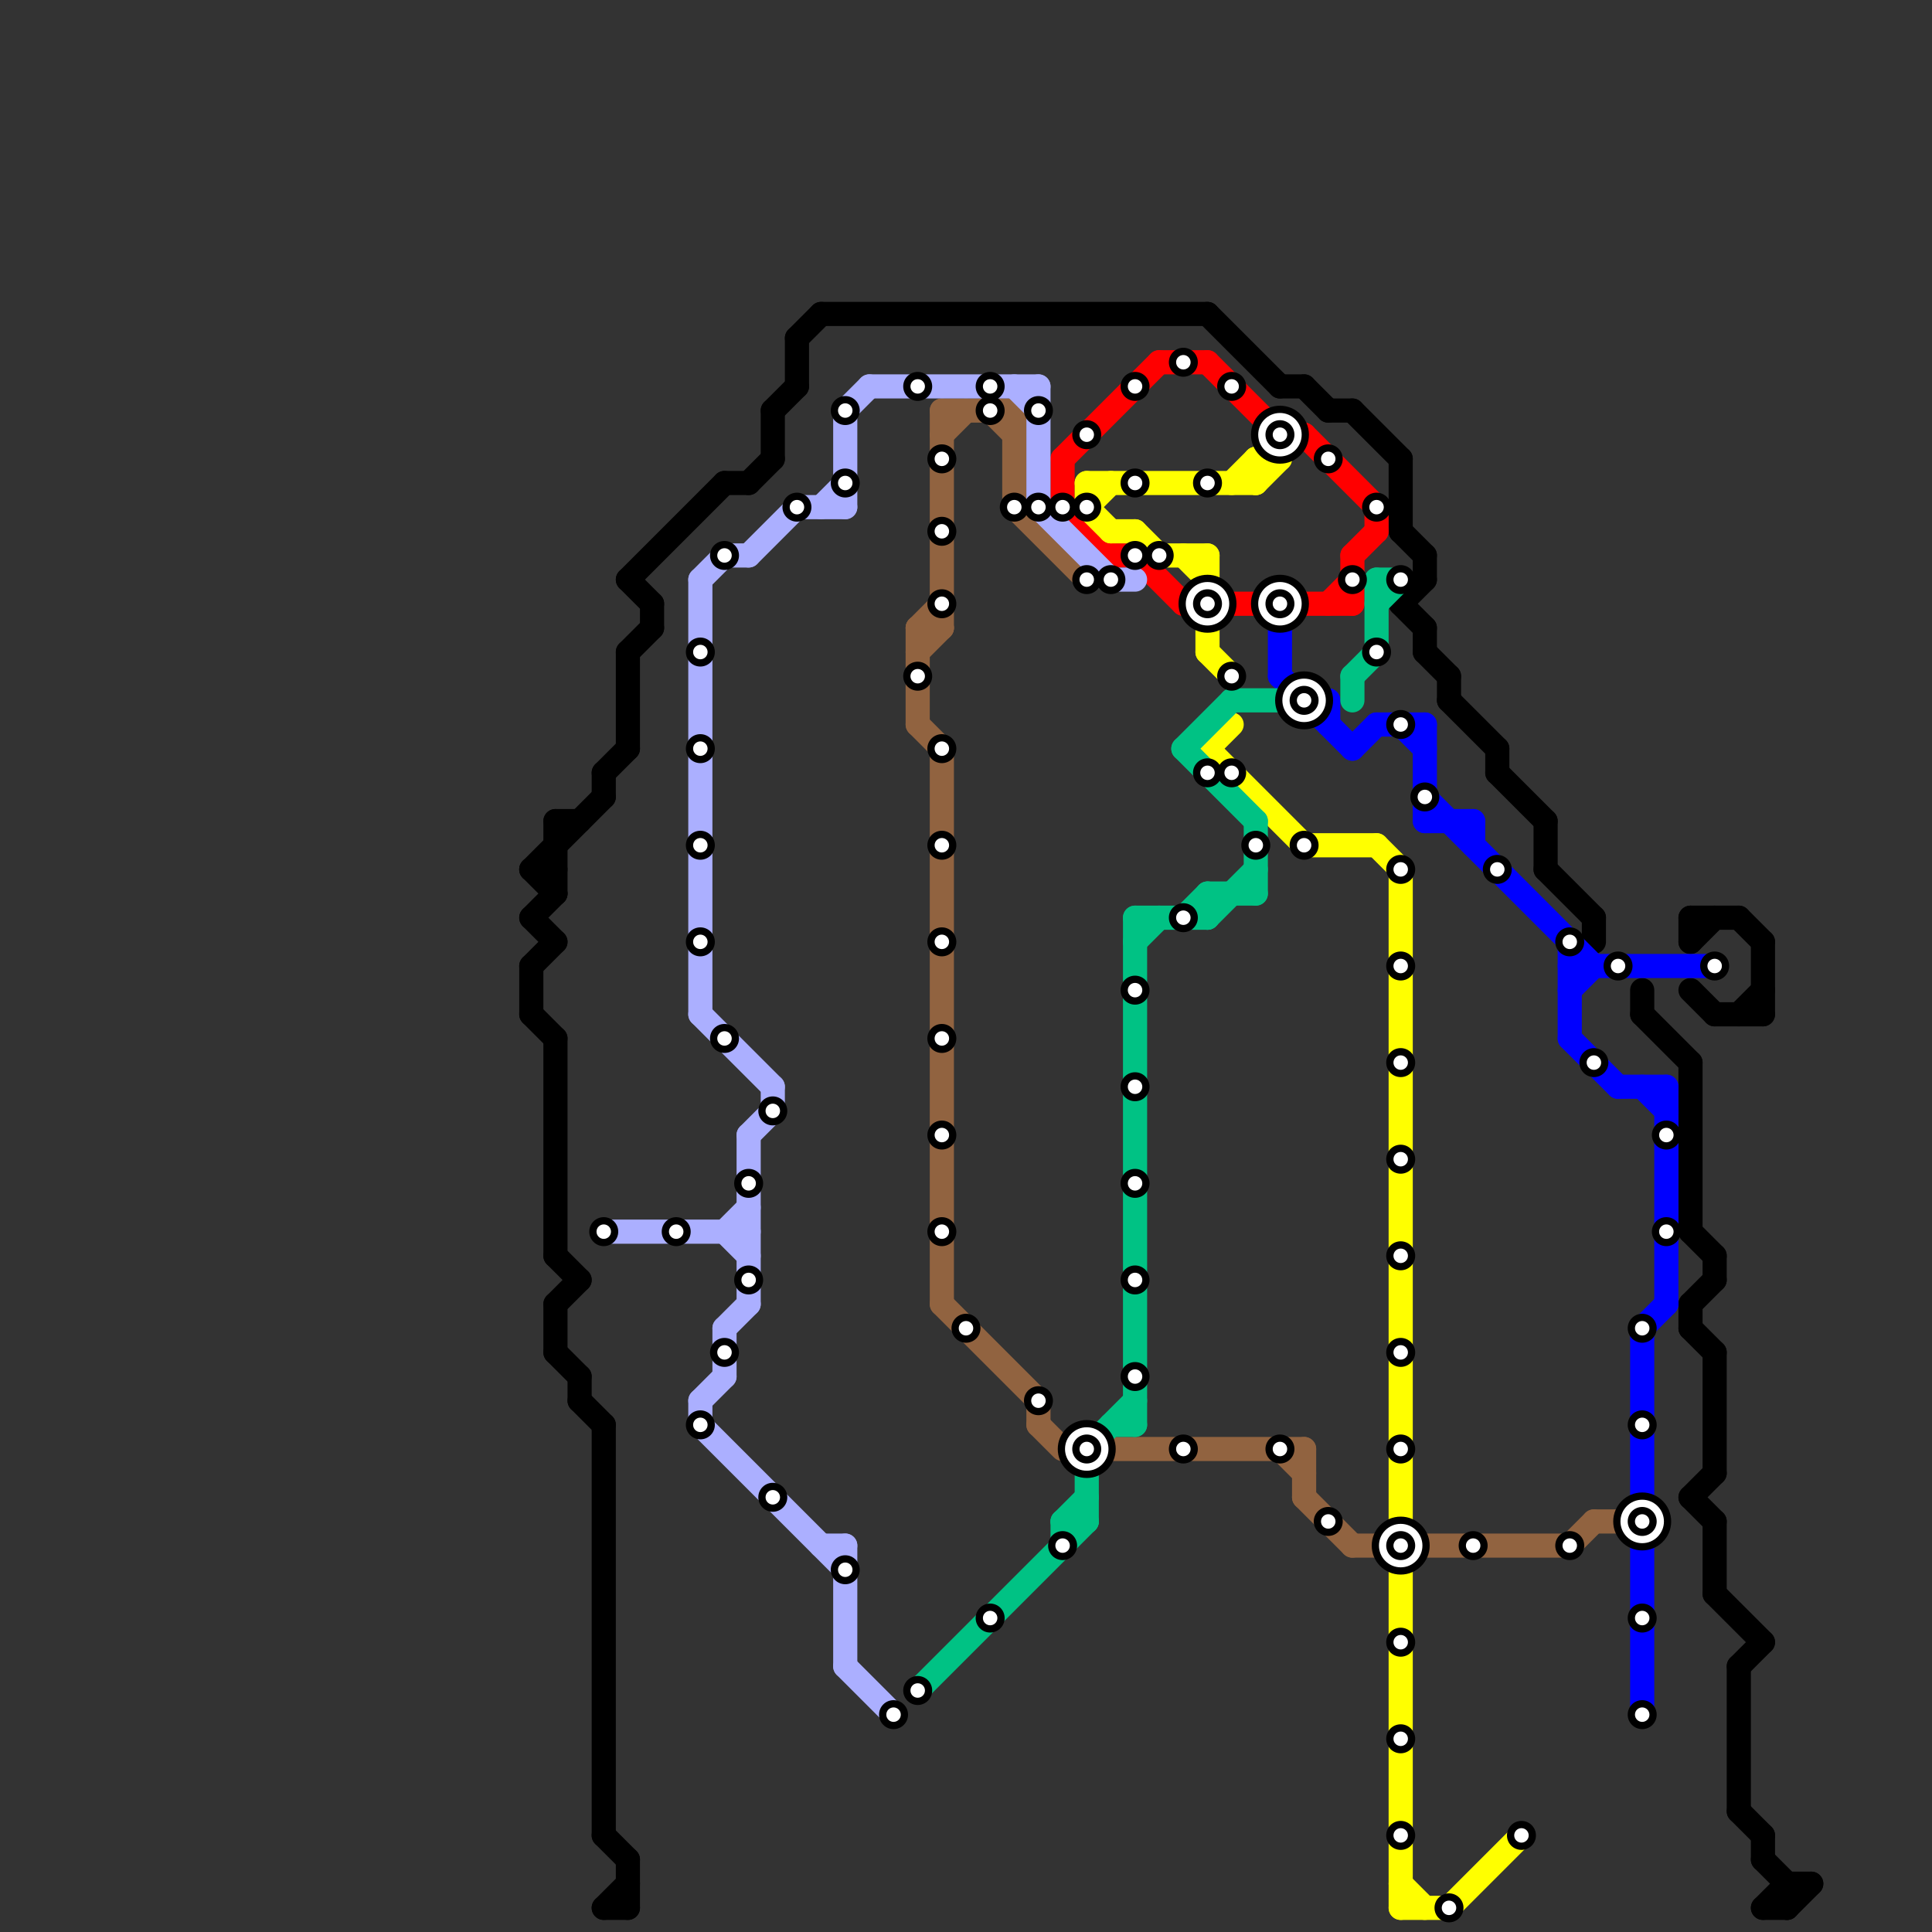 
<svg version="1.1" xmlns="http://www.w3.org/2000/svg" viewBox="0 0 80 80">
<rect x="0" y="0" width="80" height="80" fill="#333333" stroke="none"/>
<style>text { font: 1px Helvetica; font-weight: 600; white-space: pre; dominant-baseline: central; } line { stroke-width: 1; fill: none; stroke-linecap: round; stroke-linejoin: round; } .c0 { stroke: #916340 } .c1 { stroke: #000000 } .c2 { stroke: #ff0000 } .c3 { stroke: #0000ff } .c4 { stroke: #ffff00 } .c5 { stroke: #00c284 } .c6 { stroke: #abafff }</style><defs><g id="wm-xf"><circle r="1.2" fill="#000"/><circle r="0.9" fill="#fff"/><circle r="0.6" fill="#000"/><circle r="0.3" fill="#fff"/></g><g id="wm"><circle r="0.6" fill="#000"/><circle r="0.3" fill="#fff"/></g></defs><line class="c0" x1="46" y1="60" x2="54" y2="60"/><line class="c0" x1="66" y1="63" x2="67" y2="63"/><line class="c0" x1="42" y1="17" x2="42" y2="21"/><line class="c0" x1="39" y1="31" x2="39" y2="54"/><line class="c0" x1="39" y1="17" x2="42" y2="17"/><line class="c0" x1="39" y1="18" x2="40" y2="17"/><line class="c0" x1="38" y1="27" x2="39" y2="26"/><line class="c0" x1="65" y1="64" x2="66" y2="63"/><line class="c0" x1="39" y1="54" x2="43" y2="58"/><line class="c0" x1="43" y1="59" x2="44" y2="60"/><line class="c0" x1="41" y1="17" x2="42" y2="18"/><line class="c0" x1="56" y1="64" x2="57" y2="64"/><line class="c0" x1="38" y1="26" x2="39" y2="26"/><line class="c0" x1="39" y1="17" x2="39" y2="26"/><line class="c0" x1="38" y1="26" x2="38" y2="30"/><line class="c0" x1="43" y1="58" x2="43" y2="59"/><line class="c0" x1="54" y1="60" x2="54" y2="62"/><line class="c0" x1="59" y1="64" x2="65" y2="64"/><line class="c0" x1="38" y1="30" x2="39" y2="31"/><line class="c0" x1="54" y1="62" x2="56" y2="64"/><line class="c0" x1="42" y1="21" x2="45" y2="24"/><line class="c0" x1="53" y1="60" x2="54" y2="61"/><line class="c0" x1="38" y1="26" x2="39" y2="25"/><line class="c1" x1="33" y1="14" x2="33" y2="16"/><line class="c1" x1="24" y1="58" x2="25" y2="59"/><line class="c1" x1="50" y1="13" x2="53" y2="16"/><line class="c1" x1="22" y1="38" x2="23" y2="37"/><line class="c1" x1="32" y1="17" x2="33" y2="16"/><line class="c1" x1="60" y1="28" x2="60" y2="29"/><line class="c1" x1="74" y1="79" x2="75" y2="78"/><line class="c1" x1="25" y1="32" x2="25" y2="33"/><line class="c1" x1="58" y1="25" x2="59" y2="24"/><line class="c1" x1="73" y1="77" x2="74" y2="78"/><line class="c1" x1="25" y1="76" x2="26" y2="77"/><line class="c1" x1="22" y1="38" x2="23" y2="39"/><line class="c1" x1="58" y1="19" x2="58" y2="22"/><line class="c1" x1="33" y1="14" x2="34" y2="13"/><line class="c1" x1="54" y1="16" x2="55" y2="17"/><line class="c1" x1="22" y1="36" x2="23" y2="37"/><line class="c1" x1="58" y1="25" x2="59" y2="26"/><line class="c1" x1="70" y1="38" x2="72" y2="38"/><line class="c1" x1="70" y1="54" x2="70" y2="55"/><line class="c1" x1="70" y1="62" x2="71" y2="61"/><line class="c1" x1="72" y1="38" x2="73" y2="39"/><line class="c1" x1="73" y1="79" x2="74" y2="79"/><line class="c1" x1="72" y1="69" x2="72" y2="75"/><line class="c1" x1="23" y1="56" x2="24" y2="57"/><line class="c1" x1="23" y1="43" x2="23" y2="52"/><line class="c1" x1="34" y1="13" x2="50" y2="13"/><line class="c1" x1="25" y1="79" x2="26" y2="79"/><line class="c1" x1="55" y1="17" x2="56" y2="17"/><line class="c1" x1="59" y1="27" x2="60" y2="28"/><line class="c1" x1="73" y1="76" x2="73" y2="77"/><line class="c1" x1="70" y1="62" x2="71" y2="63"/><line class="c1" x1="70" y1="44" x2="70" y2="51"/><line class="c1" x1="62" y1="31" x2="62" y2="32"/><line class="c1" x1="26" y1="24" x2="27" y2="25"/><line class="c1" x1="60" y1="29" x2="62" y2="31"/><line class="c1" x1="66" y1="38" x2="66" y2="39"/><line class="c1" x1="64" y1="36" x2="66" y2="38"/><line class="c1" x1="74" y1="78" x2="74" y2="79"/><line class="c1" x1="53" y1="16" x2="54" y2="16"/><line class="c1" x1="32" y1="17" x2="32" y2="19"/><line class="c1" x1="58" y1="22" x2="59" y2="23"/><line class="c1" x1="25" y1="59" x2="25" y2="76"/><line class="c1" x1="70" y1="55" x2="71" y2="56"/><line class="c1" x1="71" y1="66" x2="73" y2="68"/><line class="c1" x1="25" y1="32" x2="26" y2="31"/><line class="c1" x1="70" y1="41" x2="71" y2="42"/><line class="c1" x1="27" y1="25" x2="27" y2="26"/><line class="c1" x1="26" y1="27" x2="27" y2="26"/><line class="c1" x1="71" y1="63" x2="71" y2="66"/><line class="c1" x1="73" y1="39" x2="73" y2="42"/><line class="c1" x1="59" y1="26" x2="59" y2="27"/><line class="c1" x1="56" y1="17" x2="58" y2="19"/><line class="c1" x1="22" y1="36" x2="23" y2="36"/><line class="c1" x1="26" y1="77" x2="26" y2="79"/><line class="c1" x1="30" y1="20" x2="31" y2="20"/><line class="c1" x1="23" y1="54" x2="23" y2="56"/><line class="c1" x1="73" y1="79" x2="74" y2="78"/><line class="c1" x1="23" y1="34" x2="24" y2="34"/><line class="c1" x1="70" y1="38" x2="70" y2="39"/><line class="c1" x1="64" y1="34" x2="64" y2="36"/><line class="c1" x1="62" y1="32" x2="64" y2="34"/><line class="c1" x1="68" y1="41" x2="68" y2="42"/><line class="c1" x1="74" y1="78" x2="75" y2="78"/><line class="c1" x1="71" y1="42" x2="73" y2="42"/><line class="c1" x1="23" y1="34" x2="23" y2="37"/><line class="c1" x1="70" y1="51" x2="71" y2="52"/><line class="c1" x1="22" y1="40" x2="23" y2="39"/><line class="c1" x1="70" y1="39" x2="71" y2="38"/><line class="c1" x1="22" y1="36" x2="25" y2="33"/><line class="c1" x1="71" y1="56" x2="71" y2="61"/><line class="c1" x1="68" y1="42" x2="70" y2="44"/><line class="c1" x1="70" y1="54" x2="71" y2="53"/><line class="c1" x1="22" y1="42" x2="23" y2="43"/><line class="c1" x1="31" y1="20" x2="32" y2="19"/><line class="c1" x1="72" y1="42" x2="73" y2="41"/><line class="c1" x1="24" y1="57" x2="24" y2="58"/><line class="c1" x1="22" y1="40" x2="22" y2="42"/><line class="c1" x1="25" y1="79" x2="26" y2="78"/><line class="c1" x1="26" y1="27" x2="26" y2="31"/><line class="c1" x1="26" y1="24" x2="30" y2="20"/><line class="c1" x1="23" y1="54" x2="24" y2="53"/><line class="c1" x1="59" y1="23" x2="59" y2="24"/><line class="c1" x1="23" y1="52" x2="24" y2="53"/><line class="c1" x1="71" y1="52" x2="71" y2="53"/><line class="c1" x1="72" y1="69" x2="73" y2="68"/><line class="c1" x1="72" y1="75" x2="73" y2="76"/><line class="c2" x1="54" y1="18" x2="57" y2="21"/><line class="c2" x1="47" y1="23" x2="49" y2="25"/><line class="c2" x1="50" y1="15" x2="53" y2="18"/><line class="c2" x1="48" y1="15" x2="50" y2="15"/><line class="c2" x1="46" y1="23" x2="47" y2="23"/><line class="c2" x1="44" y1="19" x2="44" y2="21"/><line class="c2" x1="44" y1="19" x2="48" y2="15"/><line class="c2" x1="44" y1="21" x2="46" y2="23"/><line class="c2" x1="49" y1="25" x2="56" y2="25"/><line class="c2" x1="56" y1="23" x2="57" y2="22"/><line class="c2" x1="56" y1="23" x2="56" y2="25"/><line class="c2" x1="57" y1="21" x2="57" y2="22"/><line class="c2" x1="55" y1="25" x2="56" y2="24"/><line class="c2" x1="53" y1="18" x2="54" y2="18"/><line class="c3" x1="59" y1="33" x2="66" y2="40"/><line class="c3" x1="57" y1="30" x2="59" y2="30"/><line class="c3" x1="59" y1="30" x2="59" y2="34"/><line class="c3" x1="68" y1="45" x2="69" y2="46"/><line class="c3" x1="54" y1="29" x2="55" y2="29"/><line class="c3" x1="65" y1="41" x2="66" y2="40"/><line class="c3" x1="56" y1="31" x2="57" y2="30"/><line class="c3" x1="55" y1="29" x2="55" y2="30"/><line class="c3" x1="69" y1="45" x2="69" y2="54"/><line class="c3" x1="58" y1="30" x2="59" y2="31"/><line class="c3" x1="65" y1="40" x2="71" y2="40"/><line class="c3" x1="65" y1="43" x2="67" y2="45"/><line class="c3" x1="68" y1="55" x2="68" y2="71"/><line class="c3" x1="61" y1="34" x2="61" y2="35"/><line class="c3" x1="68" y1="55" x2="69" y2="54"/><line class="c3" x1="65" y1="39" x2="65" y2="43"/><line class="c3" x1="53" y1="28" x2="56" y2="31"/><line class="c3" x1="67" y1="45" x2="69" y2="45"/><line class="c3" x1="59" y1="34" x2="61" y2="34"/><line class="c3" x1="53" y1="26" x2="53" y2="28"/><line class="c4" x1="58" y1="78" x2="59" y2="79"/><line class="c4" x1="52" y1="19" x2="53" y2="19"/><line class="c4" x1="50" y1="27" x2="51" y2="28"/><line class="c4" x1="45" y1="20" x2="45" y2="21"/><line class="c4" x1="52" y1="20" x2="53" y2="19"/><line class="c4" x1="52" y1="19" x2="52" y2="20"/><line class="c4" x1="48" y1="23" x2="50" y2="23"/><line class="c4" x1="45" y1="20" x2="52" y2="20"/><line class="c4" x1="50" y1="31" x2="51" y2="30"/><line class="c4" x1="47" y1="22" x2="48" y2="23"/><line class="c4" x1="50" y1="26" x2="50" y2="27"/><line class="c4" x1="50" y1="31" x2="54" y2="35"/><line class="c4" x1="58" y1="36" x2="58" y2="79"/><line class="c4" x1="60" y1="79" x2="63" y2="76"/><line class="c4" x1="50" y1="23" x2="50" y2="24"/><line class="c4" x1="54" y1="35" x2="57" y2="35"/><line class="c4" x1="57" y1="35" x2="58" y2="36"/><line class="c4" x1="45" y1="21" x2="46" y2="20"/><line class="c4" x1="58" y1="79" x2="60" y2="79"/><line class="c4" x1="49" y1="23" x2="50" y2="24"/><line class="c4" x1="46" y1="22" x2="47" y2="22"/><line class="c4" x1="45" y1="21" x2="46" y2="22"/><line class="c4" x1="51" y1="20" x2="52" y2="19"/><line class="c5" x1="50" y1="37" x2="52" y2="37"/><line class="c5" x1="45" y1="60" x2="47" y2="58"/><line class="c5" x1="57" y1="24" x2="58" y2="24"/><line class="c5" x1="44" y1="63" x2="45" y2="62"/><line class="c5" x1="57" y1="25" x2="58" y2="24"/><line class="c5" x1="38" y1="70" x2="45" y2="63"/><line class="c5" x1="51" y1="29" x2="53" y2="29"/><line class="c5" x1="49" y1="38" x2="50" y2="37"/><line class="c5" x1="47" y1="38" x2="50" y2="38"/><line class="c5" x1="47" y1="39" x2="48" y2="38"/><line class="c5" x1="45" y1="60" x2="45" y2="63"/><line class="c5" x1="46" y1="59" x2="47" y2="59"/><line class="c5" x1="56" y1="28" x2="56" y2="29"/><line class="c5" x1="56" y1="28" x2="57" y2="27"/><line class="c5" x1="52" y1="34" x2="52" y2="37"/><line class="c5" x1="57" y1="24" x2="57" y2="27"/><line class="c5" x1="50" y1="37" x2="50" y2="38"/><line class="c5" x1="49" y1="31" x2="51" y2="29"/><line class="c5" x1="44" y1="63" x2="45" y2="63"/><line class="c5" x1="49" y1="31" x2="52" y2="34"/><line class="c5" x1="47" y1="38" x2="47" y2="59"/><line class="c5" x1="50" y1="38" x2="52" y2="36"/><line class="c5" x1="44" y1="63" x2="44" y2="64"/><line class="c6" x1="29" y1="24" x2="29" y2="42"/><line class="c6" x1="30" y1="23" x2="31" y2="23"/><line class="c6" x1="34" y1="64" x2="35" y2="64"/><line class="c6" x1="33" y1="21" x2="35" y2="21"/><line class="c6" x1="35" y1="69" x2="37" y2="71"/><line class="c6" x1="30" y1="51" x2="31" y2="50"/><line class="c6" x1="29" y1="42" x2="32" y2="45"/><line class="c6" x1="31" y1="47" x2="31" y2="54"/><line class="c6" x1="34" y1="21" x2="35" y2="20"/><line class="c6" x1="35" y1="64" x2="35" y2="69"/><line class="c6" x1="30" y1="55" x2="31" y2="54"/><line class="c6" x1="43" y1="16" x2="43" y2="21"/><line class="c6" x1="35" y1="17" x2="35" y2="21"/><line class="c6" x1="42" y1="16" x2="43" y2="17"/><line class="c6" x1="36" y1="16" x2="43" y2="16"/><line class="c6" x1="30" y1="51" x2="31" y2="52"/><line class="c6" x1="25" y1="51" x2="31" y2="51"/><line class="c6" x1="29" y1="58" x2="29" y2="59"/><line class="c6" x1="43" y1="21" x2="46" y2="24"/><line class="c6" x1="31" y1="47" x2="32" y2="46"/><line class="c6" x1="31" y1="23" x2="33" y2="21"/><line class="c6" x1="35" y1="17" x2="36" y2="16"/><line class="c6" x1="32" y1="45" x2="32" y2="46"/><line class="c6" x1="46" y1="24" x2="47" y2="24"/><line class="c6" x1="30" y1="55" x2="30" y2="57"/><line class="c6" x1="29" y1="58" x2="30" y2="57"/><line class="c6" x1="29" y1="24" x2="30" y2="23"/><line class="c6" x1="29" y1="59" x2="35" y2="65"/>

<use x="25" y="51" href="#wm"/><use x="28" y="51" href="#wm"/><use x="29" y="27" href="#wm"/><use x="29" y="31" href="#wm"/><use x="29" y="35" href="#wm"/><use x="29" y="39" href="#wm"/><use x="29" y="59" href="#wm"/><use x="30" y="23" href="#wm"/><use x="30" y="43" href="#wm"/><use x="30" y="56" href="#wm"/><use x="31" y="49" href="#wm"/><use x="31" y="53" href="#wm"/><use x="32" y="46" href="#wm"/><use x="32" y="62" href="#wm"/><use x="33" y="21" href="#wm"/><use x="35" y="17" href="#wm"/><use x="35" y="20" href="#wm"/><use x="35" y="65" href="#wm"/><use x="37" y="71" href="#wm"/><use x="38" y="16" href="#wm"/><use x="38" y="28" href="#wm"/><use x="38" y="70" href="#wm"/><use x="39" y="19" href="#wm"/><use x="39" y="22" href="#wm"/><use x="39" y="25" href="#wm"/><use x="39" y="31" href="#wm"/><use x="39" y="35" href="#wm"/><use x="39" y="39" href="#wm"/><use x="39" y="43" href="#wm"/><use x="39" y="47" href="#wm"/><use x="39" y="51" href="#wm"/><use x="40" y="55" href="#wm"/><use x="41" y="16" href="#wm"/><use x="41" y="17" href="#wm"/><use x="41" y="67" href="#wm"/><use x="42" y="21" href="#wm"/><use x="43" y="17" href="#wm"/><use x="43" y="21" href="#wm"/><use x="43" y="58" href="#wm"/><use x="44" y="21" href="#wm"/><use x="44" y="64" href="#wm"/><use x="45" y="18" href="#wm"/><use x="45" y="21" href="#wm"/><use x="45" y="24" href="#wm"/><use x="45" y="60" href="#wm-xf"/><use x="46" y="24" href="#wm"/><use x="47" y="16" href="#wm"/><use x="47" y="20" href="#wm"/><use x="47" y="23" href="#wm"/><use x="47" y="41" href="#wm"/><use x="47" y="45" href="#wm"/><use x="47" y="49" href="#wm"/><use x="47" y="53" href="#wm"/><use x="47" y="57" href="#wm"/><use x="48" y="23" href="#wm"/><use x="49" y="15" href="#wm"/><use x="49" y="38" href="#wm"/><use x="49" y="60" href="#wm"/><use x="50" y="20" href="#wm"/><use x="50" y="25" href="#wm-xf"/><use x="50" y="32" href="#wm"/><use x="51" y="16" href="#wm"/><use x="51" y="28" href="#wm"/><use x="51" y="32" href="#wm"/><use x="52" y="35" href="#wm"/><use x="53" y="18" href="#wm-xf"/><use x="53" y="25" href="#wm-xf"/><use x="53" y="60" href="#wm"/><use x="54" y="29" href="#wm-xf"/><use x="54" y="35" href="#wm"/><use x="55" y="19" href="#wm"/><use x="55" y="63" href="#wm"/><use x="56" y="24" href="#wm"/><use x="57" y="21" href="#wm"/><use x="57" y="27" href="#wm"/><use x="58" y="24" href="#wm"/><use x="58" y="30" href="#wm"/><use x="58" y="36" href="#wm"/><use x="58" y="40" href="#wm"/><use x="58" y="44" href="#wm"/><use x="58" y="48" href="#wm"/><use x="58" y="52" href="#wm"/><use x="58" y="56" href="#wm"/><use x="58" y="60" href="#wm"/><use x="58" y="64" href="#wm-xf"/><use x="58" y="68" href="#wm"/><use x="58" y="72" href="#wm"/><use x="58" y="76" href="#wm"/><use x="59" y="33" href="#wm"/><use x="60" y="79" href="#wm"/><use x="61" y="64" href="#wm"/><use x="62" y="36" href="#wm"/><use x="63" y="76" href="#wm"/><use x="65" y="39" href="#wm"/><use x="65" y="64" href="#wm"/><use x="66" y="44" href="#wm"/><use x="67" y="40" href="#wm"/><use x="68" y="55" href="#wm"/><use x="68" y="59" href="#wm"/><use x="68" y="63" href="#wm-xf"/><use x="68" y="67" href="#wm"/><use x="68" y="71" href="#wm"/><use x="69" y="47" href="#wm"/><use x="69" y="51" href="#wm"/><use x="71" y="40" href="#wm"/>
</svg>


